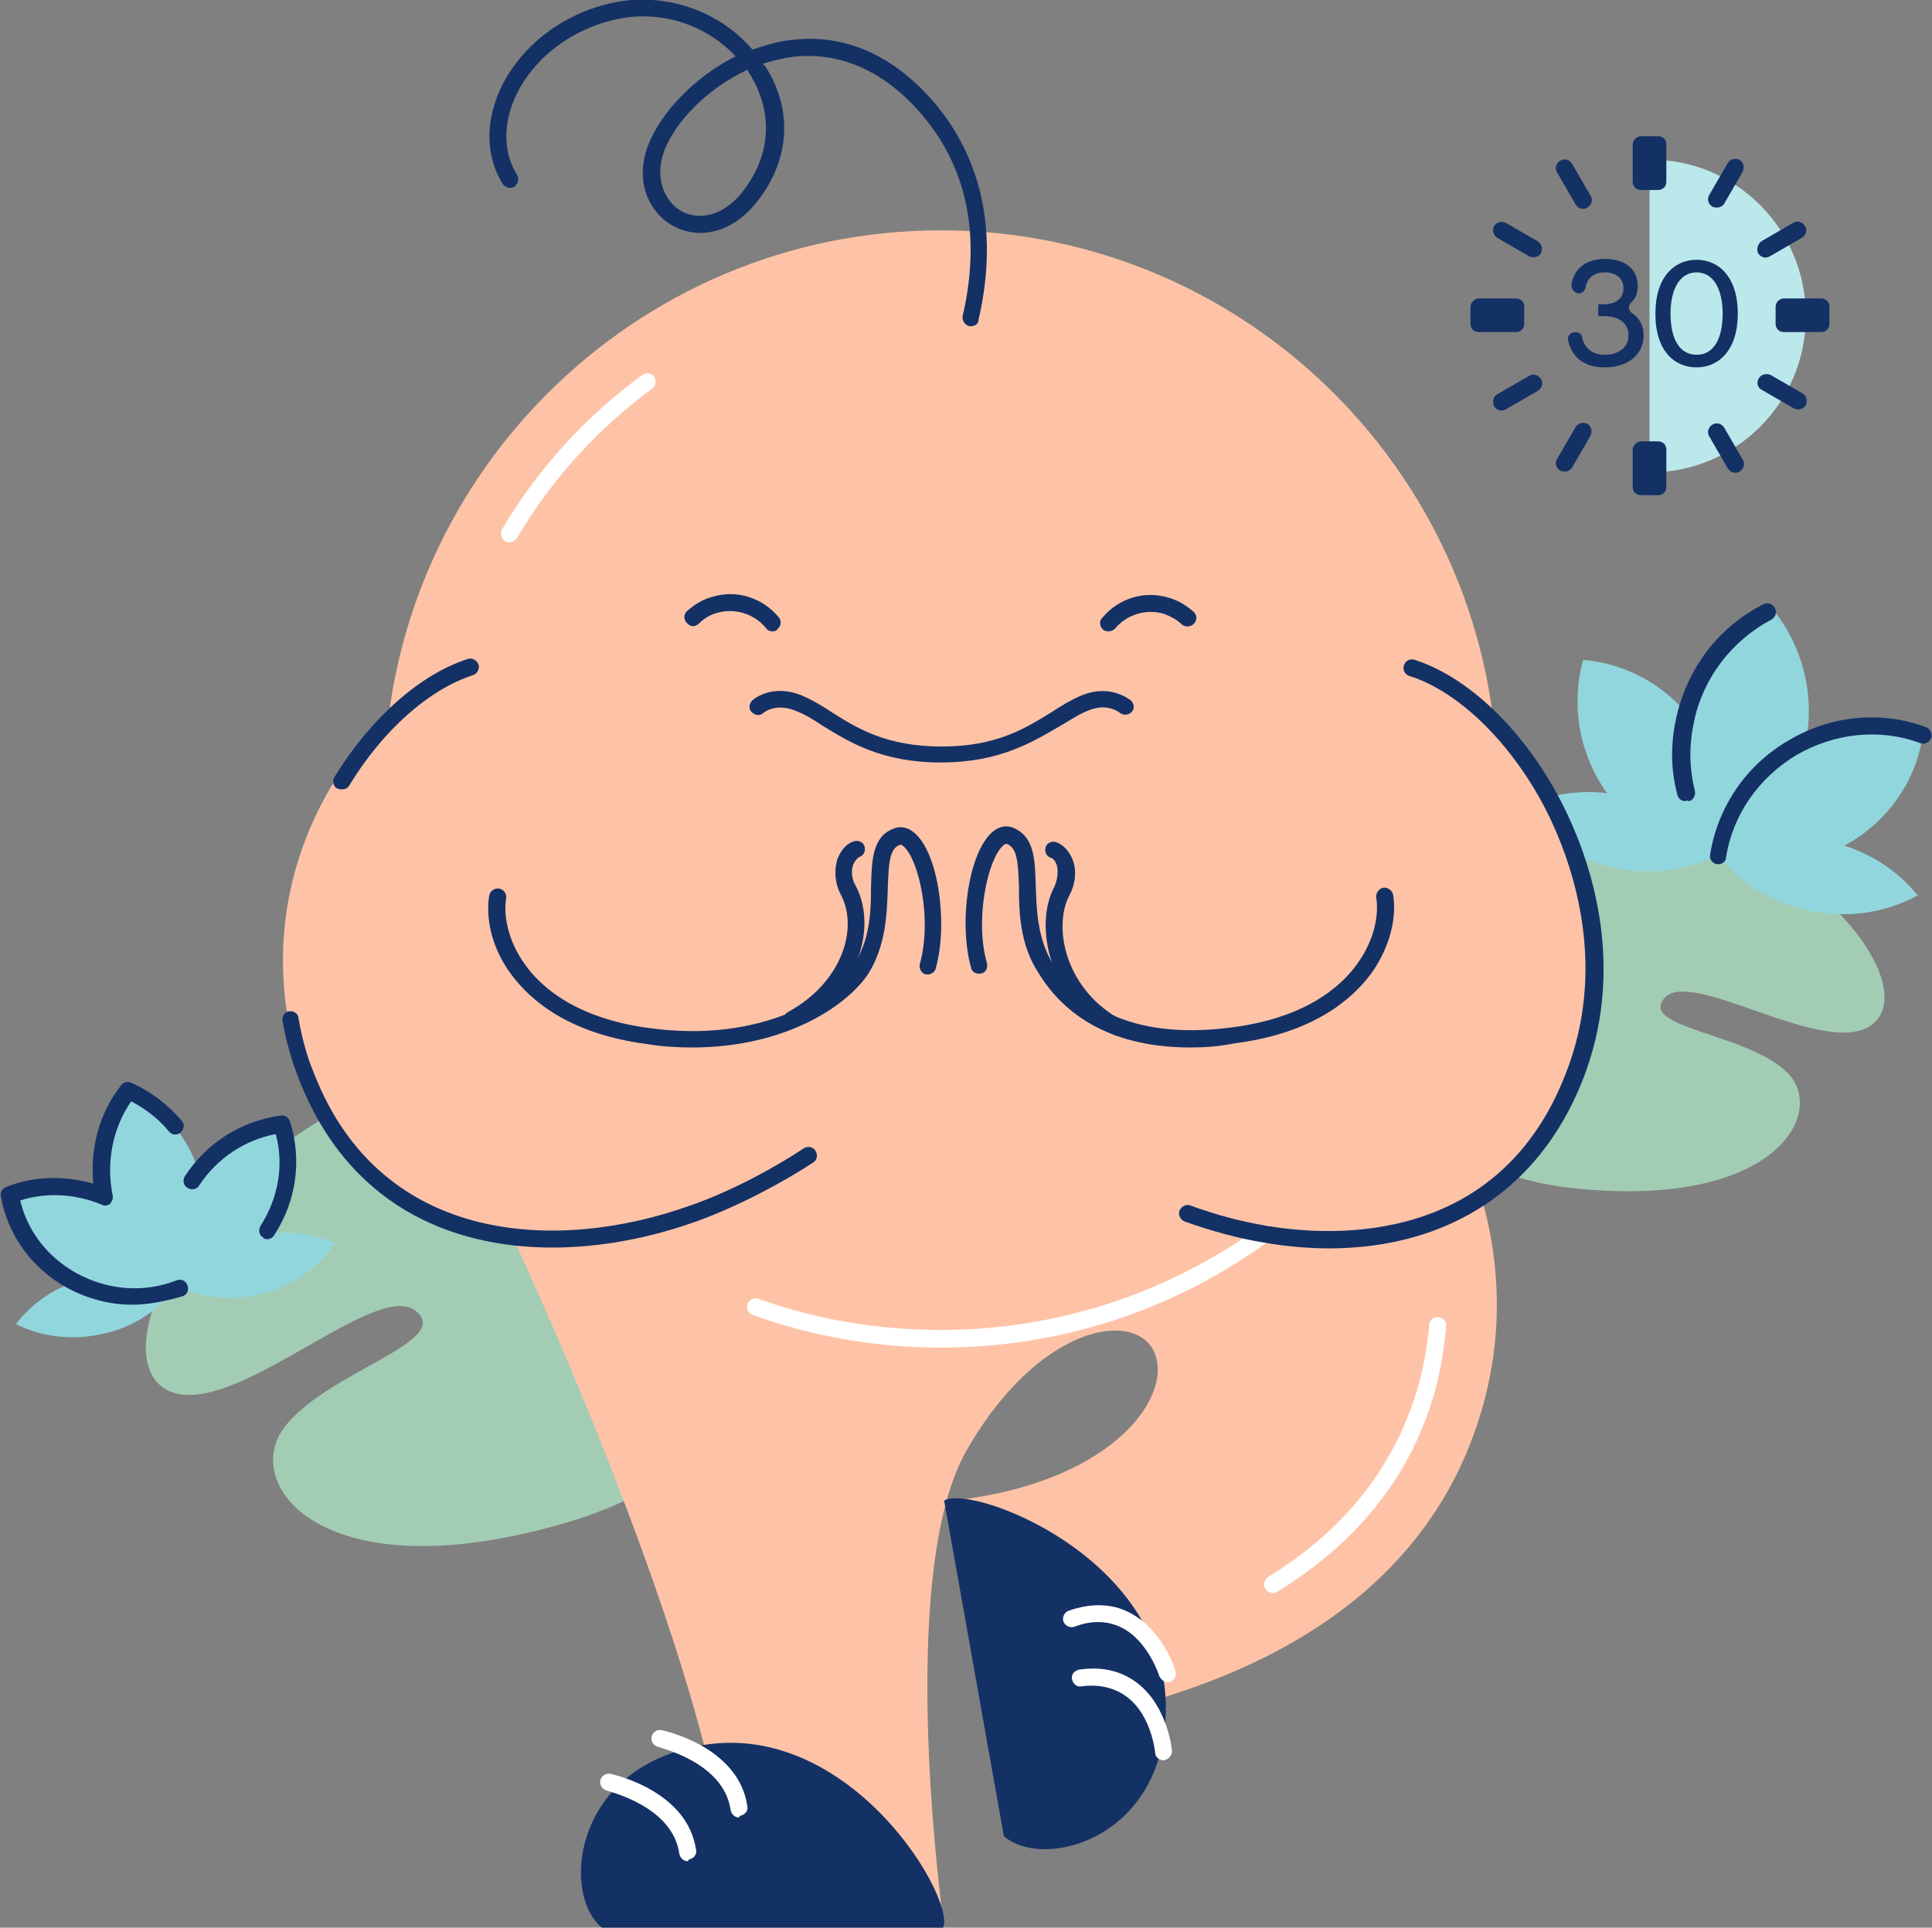 <?xml version="1.0" encoding="UTF-8"?> <!-- Generator: Adobe Illustrator 24.1.2, SVG Export Plug-In . SVG Version: 6.00 Build 0) --> <svg xmlns="http://www.w3.org/2000/svg" xmlns:xlink="http://www.w3.org/1999/xlink" id="_Слой_1" x="0px" y="0px" viewBox="0 0 229.8 229.3" style="enable-background:new 0 0 229.8 229.3;" xml:space="preserve"><rect x="0" y="0" width="229.8" height="229.3" fill="#808080" stroke="none"/> <style type="text/css"> .st0{fill:#A3CCB5;} .st1{fill:#92D6DD;} .st2{fill:#143166;} .st3{fill:#BBE8EA;} .st4{fill:#FEC3A6;} .st5{fill:#FFFFFF;} </style> <path class="st0" d="M40.3,132c-19.8,10.7-27.7,30.2-20.1,33.5s24.4-13.3,29.2-9.6c4.8,3.7-11.1,7.4-15.8,14.2 c-4.7,6.9,5.2,19.3,33.5,11.1s32.1-33.6,21.8-46.2C78.8,122.5,56.8,123.2,40.3,132L40.3,132z"></path> <g> <path class="st1" d="M20.9,153.2c-2,2.6-4.9,4.6-8.4,5.4c-3.7,0.9-7.4,0.5-10.6-1.1c2-2.6,4.9-4.6,8.4-5.4 C14.1,151.1,17.8,151.6,20.9,153.2L20.9,153.2z"></path> <path class="st1" d="M23.8,139.9c1.2,4.8,0,9.6-2.8,13.2c-4.2-1.9-7.5-5.5-8.7-10.3c-1.2-4.8,0-9.6,2.8-13.2 C19.2,131.5,22.5,135.2,23.8,139.9L23.8,139.9z"></path> <path class="st1" d="M13.6,142.9c4.1,2.2,6.7,6.1,7.4,10.2c-3.9,1.6-8.5,1.4-12.6-0.8s-6.7-6.1-7.4-10.2 C4.9,140.5,9.5,140.7,13.6,142.9L13.6,142.9z"></path> <path class="st1" d="M21.2,153.1c3,1.3,6.5,1.7,9.9,0.8c3.7-0.9,6.7-3.1,8.8-6c-3-1.3-6.5-1.7-9.9-0.8 C26.2,148.1,23.2,150.3,21.2,153.1L21.2,153.1z"></path> <path class="st1" d="M22.8,140.6c-2.5,3.9-3,8.5-1.7,12.5c4.2-0.5,8.2-2.8,10.7-6.7s3-8.5,1.7-12.5 C29.3,134.4,25.3,136.7,22.8,140.6L22.8,140.6z"></path> <path class="st2" d="M15.7,155.2c-2.6,0-5.3-0.7-7.7-2c-4.2-2.3-7.1-6.3-7.9-10.9c-0.1-0.5,0.2-0.9,0.6-1.1 c3.3-1.3,6.9-1.4,10.4-0.4c-0.4-4.2,0.7-8.4,3.3-11.7c0.3-0.4,0.8-0.5,1.2-0.3c2.3,1,4.4,2.6,6,4.5c0.4,0.4,0.3,1-0.1,1.4 c-0.4,0.4-1.1,0.3-1.4-0.1c-1.2-1.5-2.8-2.7-4.5-3.6c-2.2,3.2-3,7.3-2.2,11.2c0.1,0.4-0.1,0.7-0.3,1c-0.3,0.2-0.7,0.3-1,0.1 c-3.1-1.3-6.6-1.5-9.7-0.5c0.9,3.7,3.3,6.8,6.8,8.7c3.7,2,8,2.3,11.8,0.8c0.5-0.2,1.1,0,1.3,0.6c0.2,0.5,0,1.1-0.6,1.3 C19.6,154.8,17.6,155.2,15.7,155.2L15.7,155.2z"></path> <path class="st2" d="M31.8,147.4c-0.2,0-0.4,0-0.5-0.2c-0.5-0.3-0.6-0.9-0.3-1.4c2.1-3.3,2.8-7.2,1.8-10.9c-3.7,0.7-7,2.9-9.1,6.1 c-0.3,0.5-0.9,0.6-1.4,0.3c-0.5-0.3-0.6-0.9-0.3-1.4c2.6-4,6.8-6.6,11.4-7.2c0.5-0.1,0.9,0.2,1.1,0.7c1.4,4.5,0.8,9.3-1.8,13.4 C32.4,147.3,32.1,147.4,31.8,147.4L31.8,147.4z"></path> </g> <path class="st0" d="M201.7,98.4c17.3,5.5,26.4,19.8,20.8,23.6s-21.3-6.9-24.5-3.3s9.9,4.2,14.6,8.9c4.7,4.7-1.3,16.1-24.9,13.8 c-23.6-2.3-30.4-21.8-24.1-33.3C169.8,96.6,187.3,93.8,201.7,98.4L201.7,98.4z"></path> <g> <path class="st3" d="M196.2,19v37.2c10.3,0,18.6-8.3,18.6-18.6S206.5,18.9,196.2,19L196.2,19z"></path> <path class="st2" d="M195.2,16.2h2c0.6,0,1,0.4,1,1v4.4c0,0.6-0.4,1-1,1h-2c-0.6,0-1-0.4-1-1v-4.4 C194.2,16.7,194.7,16.2,195.2,16.2z"></path> <path class="st2" d="M185.6,19.1L185.6,19.1c0.5-0.3,1.1-0.1,1.4,0.4l2.2,3.8c0.3,0.5,0.1,1.1-0.4,1.4l0,0 c-0.5,0.3-1.1,0.1-1.4-0.4l-2.2-3.8C184.9,20,185.1,19.4,185.6,19.1z"></path> <path class="st2" d="M177.7,26.9L177.7,26.9c0.3-0.5,0.9-0.6,1.4-0.4l3.8,2.2c0.5,0.3,0.6,0.9,0.4,1.4l0,0 c-0.3,0.5-0.9,0.6-1.4,0.4l-3.8-2.2C177.6,28,177.5,27.4,177.7,26.9z"></path> <path class="st2" d="M175.9,35.5h4.4c0.6,0,1,0.4,1,1v2c0,0.6-0.4,1-1,1h-4.4c-0.6,0-1-0.4-1-1v-2C174.9,36,175.4,35.5,175.9,35.5z "></path> <path class="st2" d="M178.1,46.9l3.8-2.2c0.5-0.3,1.1-0.1,1.4,0.4l0,0c0.3,0.5,0.1,1.1-0.4,1.4l-3.8,2.2c-0.5,0.3-1.1,0.1-1.4-0.4 l0,0C177.5,47.8,177.6,47.1,178.1,46.9z"></path> <path class="st2" d="M185.2,54.6l2.2-3.8c0.3-0.5,0.9-0.6,1.4-0.4l0,0c0.5,0.3,0.6,0.9,0.4,1.4l-2.2,3.8c-0.3,0.5-0.9,0.6-1.4,0.4 l0,0C185.1,55.7,184.9,55.1,185.2,54.6z"></path> <path class="st2" d="M195.2,52.5h2c0.6,0,1,0.4,1,1v4.4c0,0.6-0.4,1-1,1h-2c-0.6,0-1-0.4-1-1v-4.4C194.2,53,194.7,52.5,195.2,52.5z "></path> <path class="st2" d="M203.7,50.5L203.7,50.5c0.5-0.3,1.1-0.1,1.4,0.4l2.2,3.8c0.3,0.5,0.1,1.1-0.4,1.4l0,0 c-0.5,0.3-1.1,0.1-1.4-0.4l-2.2-3.8C203,51.4,203.2,50.8,203.7,50.5z"></path> <path class="st2" d="M209.2,45L209.2,45c0.3-0.5,0.9-0.6,1.4-0.4l3.8,2.2c0.5,0.3,0.6,0.9,0.4,1.4l0,0c-0.3,0.5-0.9,0.6-1.4,0.4 l-3.8-2.2C209,46.1,208.9,45.5,209.2,45z"></path> <path class="st2" d="M212.2,35.5h4.4c0.6,0,1,0.4,1,1v2c0,0.6-0.4,1-1,1h-4.4c-0.6,0-1-0.4-1-1v-2C211.2,36,211.6,35.5,212.2,35.5z "></path> <path class="st2" d="M209.5,28.7l3.8-2.2c0.5-0.3,1.1-0.1,1.4,0.4l0,0c0.3,0.5,0.1,1.1-0.4,1.4l-3.8,2.2c-0.5,0.3-1.1,0.1-1.4-0.4 l0,0C208.9,29.6,209.1,29,209.5,28.7z"></path> <path class="st2" d="M203.3,23.2l2.2-3.8c0.3-0.5,0.9-0.6,1.4-0.4l0,0c0.5,0.3,0.6,0.9,0.4,1.4l-2.2,3.8c-0.3,0.5-0.9,0.6-1.4,0.4 l0,0C203.2,24.3,203,23.7,203.3,23.2z"></path> <g> <path class="st2" d="M187.4,39.5L187.4,39.5c0.4,0,0.8,0.3,0.8,0.7c0.3,1.3,1.3,2,2.7,2c1.5,0,2.8-0.8,2.8-2.3c0-1.4-1-2.3-3-2.3 h-0.6v-1.4h0.5c2,0,2.5-1,2.5-1.9c0-1.2-0.9-1.9-2.2-1.9c-1.1,0-2.1,0.5-2.3,1.8c-0.1,0.4-0.4,0.7-0.8,0.7l0,0 c-0.5,0-0.9-0.5-0.9-1c0.3-2,1.8-3.1,4-3.1c2.5,0,3.9,1.3,3.9,3.2c0,0.9-0.3,1.6-0.8,2c-0.4,0.4-0.3,1,0.2,1.3 c0.7,0.5,1.3,1.3,1.3,2.6c0,2.2-1.8,3.8-4.6,3.8c-2.6,0-4-1.3-4.4-3.3C186.4,39.9,186.9,39.5,187.4,39.5L187.4,39.5z"></path> <path class="st2" d="M196.9,37.3c0-4.4,2.3-6.4,4.9-6.4s4.9,2,4.9,6.4s-2.3,6.4-4.9,6.4S196.9,41.8,196.9,37.3z M201.8,42.2 c2.1,0,3.1-2,3.1-4.9s-1.1-4.9-3.1-4.9s-3.1,2-3.1,4.9S199.7,42.2,201.8,42.2z"></path> </g> </g> <g> <path class="st1" d="M204.2,101.8c-3.7,1.8-8,2.4-12.3,1.4c-4.6-1-8.5-3.6-11.1-7.1c3.7-1.8,8-2.4,12.3-1.4 C197.7,95.7,201.6,98.3,204.2,101.8L204.2,101.8z"></path> <path class="st1" d="M214.7,88.7c-1.3,5.9-5.3,10.6-10.4,13.1c-3.6-4.4-5.2-10.3-3.9-16.3c1.3-6,5.3-10.6,10.4-13.1 C214.4,76.8,216,82.7,214.7,88.7z"></path> <path class="st1" d="M201.8,86.4c3.3,4.7,4,10.4,2.6,15.5c-5.2-0.4-10.3-3.2-13.5-7.9s-4-10.4-2.6-15.5 C193.4,78.9,198.5,81.6,201.8,86.4L201.8,86.4z"></path> <path class="st1" d="M204.5,101.9c2.6,3.2,6.3,5.5,10.6,6.4c4.6,1,9.2,0.3,13-1.8c-2.6-3.2-6.3-5.5-10.6-6.4 C212.9,99.1,208.4,99.8,204.5,101.9z"></path> <path class="st1" d="M213.2,88.9c-5,2.9-8,7.8-8.9,12.9c4.9,1.8,10.6,1.4,15.6-1.5s8.1-7.8,8.8-12.9 C223.9,85.6,218.2,86,213.2,88.9L213.2,88.9z"></path> <path class="st2" d="M200.5,95.3c-0.5,0-0.9-0.3-1-0.8c-0.8-3-0.8-6.1-0.1-9.2c1.3-5.8,5-10.7,10.3-13.4c0.5-0.3,1.1-0.1,1.4,0.4 s0.1,1.1-0.4,1.4c-4.7,2.5-8.1,6.9-9.2,12.1c-0.6,2.8-0.6,5.5,0.1,8.3c0.1,0.5-0.2,1.1-0.7,1.2C200.7,95.2,200.6,95.2,200.5,95.3 L200.5,95.3z"></path> <path class="st2" d="M204.4,102.8c0,0-0.1,0-0.2,0c-0.5-0.1-0.9-0.6-0.8-1.1c0.9-5.7,4.3-10.7,9.3-13.6c5-3,11-3.6,16.4-1.6 c0.5,0.2,0.8,0.8,0.6,1.3s-0.8,0.8-1.3,0.6c-4.8-1.8-10.2-1.2-14.7,1.4c-4.5,2.7-7.6,7.1-8.4,12.2 C205.3,102.5,204.8,102.8,204.4,102.8L204.4,102.8z"></path> </g> <g> <ellipse class="st4" cx="111.9" cy="93.6" rx="65.7" ry="65.7"></ellipse> <path class="st4" d="M111.9,159.8c-36.5,0-66.2-29.7-66.2-66.2s29.7-66.2,66.2-66.2s66.2,29.7,66.2,66.2S148.4,159.8,111.9,159.8z M111.9,28.5c-36,0-65.2,29.2-65.2,65.2s29.3,65.2,65.2,65.2s65.2-29.2,65.2-65.2S147.8,28.5,111.9,28.5z"></path> </g> <path class="st4" d="M49.6,124.4c12.6,22.7,31.5,67,36.1,91.8l26.6,13.1c0,0-6-42.1,2.8-57c8.7-15,20.3-16.6,22.3-11.2 c2,5.4-5.6,15.7-25.1,17.5l10.9,26.8c26.7-4.3,47.2-16,53.3-38.6c6.1-22.6-7.4-42.4-14.7-45.2C154.4,118.7,49.6,124.5,49.6,124.4 L49.6,124.4z"></path> <path class="st5" d="M151.4,189.5c-0.3,0-0.7-0.2-0.9-0.5c-0.3-0.5-0.1-1.1,0.3-1.4c9.3-5.7,15.3-13.4,18-23.1 c0.6-2.3,1-4.6,1.2-6.9c0-0.5,0.5-1,1.1-0.9c0.5,0,1,0.5,0.9,1.1c-0.2,2.4-0.6,4.9-1.2,7.2c-2.7,10.2-9.1,18.3-18.8,24.3 C151.7,189.5,151.6,189.5,151.4,189.5L151.4,189.5z"></path> <g> <path class="st4" d="M167.9,79.4c12.9,4.1,27.6,27.6,19.3,48.8c-6.8,17.3-22.4,21-36.8,18.6L167.9,79.4z"></path> <path class="st4" d="M158,147.9c-3,0-5.6-0.3-7.6-0.6l-0.5-0.1l17.8-68.4l0.5,0.2c6.7,2.1,13.5,9,17.8,18c2.9,6.1,7,18.2,1.8,31.4 C181.3,144.6,167.8,147.9,158,147.9L158,147.9z M151.1,146.4c8.5,1.3,27.7,1.8,35.7-18.4c5-12.8,1.1-24.7-1.8-30.6 c-4-8.4-10.5-15.1-16.7-17.3L151.1,146.4L151.1,146.4z"></path> </g> <g> <path class="st4" d="M46.7,85.3c-7.3,6.5-17.2,22.5-10.1,42.9c7.1,20.4,25.2,18.2,31.2,19.3S46.7,85.3,46.7,85.3L46.7,85.3z"></path> <path class="st4" d="M67.9,147.9c-0.1,0-0.1,0-0.2,0c-0.9-0.2-2.1-0.2-3.4-0.3c-7.7-0.5-22.1-1.6-28.2-19.3 c-7.2-20.7,3.1-37.1,10.3-43.4l0.5-0.5l0.3,0.6c2.6,6,24.8,58.4,21.6,62.5C68.5,147.8,68.2,147.9,67.9,147.9z M46.5,86.1 c-7,6.5-16.3,22.1-9.5,41.9c5.9,17,19.8,18,27.3,18.6c1.4,0.1,2.6,0.2,3.5,0.4c0.1,0,0.1,0,0.1,0C70.1,144.2,56,108.5,46.5,86.1 L46.5,86.1z"></path> </g> <path class="st2" d="M112.2,229.3c1.5-3.9-12.8-27.5-32.2-20.8c-12.2,4.2-12.8,17.3-8.4,20.8H112.2z"></path> <path class="st5" d="M87.9,216.2c-0.5,0-0.9-0.4-1-0.9c-0.8-5.7-8.5-7.4-8.6-7.5c-0.5-0.1-0.9-0.6-0.8-1.2c0.1-0.5,0.6-0.9,1.2-0.8 c0.4,0.1,9.2,2,10.2,9.1c0.1,0.5-0.3,1-0.9,1.1C87.9,216.2,87.9,216.2,87.9,216.2L87.9,216.2z"></path> <path class="st5" d="M81.8,221.4c-0.5,0-0.9-0.4-1-0.9c-0.8-5.7-8.5-7.4-8.6-7.5c-0.5-0.1-0.9-0.6-0.8-1.2c0.1-0.5,0.6-0.9,1.2-0.8 c0.4,0.1,9.2,2,10.2,9.1c0.1,0.5-0.3,1-0.9,1.1C81.9,221.4,81.8,221.4,81.8,221.4L81.8,221.4z"></path> <path class="st2" d="M112.3,178.5c3.5-2.1,29.3,7.8,26.1,28.1c-2,12.8-14.8,15.6-19,11.8L112.3,178.5z"></path> <path class="st5" d="M138.9,200.1c-0.4,0-0.8-0.3-1-0.7c0,0-1.3-4.2-4.5-5.8c-1.6-0.8-3.5-0.9-5.6-0.1c-0.5,0.2-1.1-0.1-1.3-0.6 s0.1-1.1,0.6-1.3c2.6-0.9,5.1-0.9,7.2,0.2c4,2,5.5,6.8,5.5,7c0.2,0.5-0.1,1.1-0.7,1.3C139.1,200.1,139,200.1,138.9,200.1 L138.9,200.1z"></path> <path class="st5" d="M138.4,209.4c-0.5,0-1-0.4-1-0.9c0,0-0.4-4.4-3.3-6.6c-1.4-1.1-3.3-1.6-5.5-1.3c-0.5,0.1-1-0.3-1.1-0.9 c-0.1-0.5,0.3-1,0.9-1.1c2.8-0.4,5.1,0.2,7,1.7c3.5,2.8,4,7.8,4,8C139.4,208.8,139,209.3,138.4,209.4 C138.4,209.3,138.4,209.3,138.4,209.4L138.4,209.4z"></path> <path class="st2" d="M91.9,75.1c-0.3,0-0.6-0.1-0.8-0.4c-1.4-1.7-3.7-2.4-5.8-1.8c-0.8,0.2-1.6,0.7-2.2,1.3c-0.4,0.4-1,0.4-1.4-0.1 c-0.4-0.4-0.4-1,0-1.4c0.9-0.8,1.9-1.4,3-1.7c2.9-0.9,6,0.1,7.9,2.4c0.4,0.4,0.3,1.1-0.1,1.4C92.4,75,92.2,75.1,91.9,75.1L91.9,75.1 z"></path> <path class="st2" d="M131.8,75.1c-0.2,0-0.5-0.1-0.6-0.2c-0.4-0.4-0.5-1-0.1-1.4c1.9-2.3,5-3.3,7.9-2.4c1.1,0.3,2.1,0.9,3,1.7 c0.4,0.4,0.4,1,0,1.4c-0.4,0.4-1,0.4-1.4,0.1c-0.6-0.6-1.4-1-2.2-1.3c-2.1-0.6-4.4,0.1-5.8,1.8C132.4,75,132.1,75.1,131.8,75.1 L131.8,75.1z"></path> <path class="st2" d="M111.9,90.7c-7.1,0-11-2.5-14.1-4.4c-1.2-0.8-2.2-1.4-3.3-1.8c-2.3-0.9-3.7,0.3-3.7,0.3c-0.4,0.4-1,0.3-1.4-0.1 s-0.3-1,0.1-1.4c0.1-0.1,2.3-2,5.8-0.6c1.2,0.5,2.4,1.2,3.6,2c3,1.9,6.5,4.1,13.1,4.1s10-2.2,13.1-4.1c1.2-0.8,2.4-1.5,3.6-2 c3.5-1.4,5.7,0.6,5.8,0.6c0.4,0.4,0.5,1,0.1,1.4c-0.4,0.4-1,0.4-1.4,0.1c-0.1-0.1-1.5-1.2-3.7-0.3c-1.1,0.4-2.1,1.1-3.3,1.8 C122.9,88.2,119,90.7,111.9,90.7L111.9,90.7z"></path> <path class="st2" d="M82.3,124.6c-1.7,0-3.5-0.1-5.3-0.4c-9.3-1.2-13.9-5.2-16.2-8.3c-2.6-3.5-3-7.2-2.6-9.4 c0.1-0.5,0.6-0.9,1.2-0.8c0.5,0.1,0.9,0.6,0.8,1.2c-0.3,1.8,0.1,4.9,2.3,7.9c2,2.8,6.3,6.4,14.8,7.5c13.2,1.8,21.9-3.7,24.3-7.6 c1.9-3,2-6.3,2-9.2c0.1-3,0.1-5.9,2.6-6.9c0.9-0.4,1.8-0.2,2.6,0.5c2.8,2.4,4,10.7,2.5,16.1c-0.1,0.5-0.7,0.8-1.2,0.7 c-0.5-0.1-0.8-0.7-0.7-1.2c1.5-5.3-0.1-12.4-1.9-14c-0.3-0.3-0.4-0.2-0.5-0.2c-1.2,0.5-1.3,2.2-1.4,5.1c-0.1,3-0.2,6.8-2.3,10.2 C100.8,119.6,93.5,124.6,82.3,124.6L82.3,124.6z"></path> <path class="st2" d="M65.7,148.4c-12.3,0-24.3-5.2-30.1-19.9c-0.9-2.3-1.6-4.7-2-7.1c-0.1-0.5,0.3-1.1,0.8-1.1 c0.5-0.1,1.1,0.3,1.1,0.8c0.4,2.3,1,4.6,1.9,6.7c8,20.4,29.1,21.2,44.7,15.6c5.2-1.8,10.5-4.8,13.5-6.8c0.5-0.3,1.1-0.2,1.4,0.3 c0.3,0.5,0.2,1.1-0.3,1.4c-3.2,2.1-8.6,5.1-13.9,7S71.6,148.4,65.7,148.4L65.7,148.4z"></path> <path class="st2" d="M40.6,93.9c-0.2,0-0.4-0.1-0.5-0.1c-0.5-0.3-0.6-0.9-0.3-1.4c4.3-7,10.2-12.2,15.8-14c0.5-0.2,1.1,0.1,1.3,0.6 s-0.1,1.1-0.6,1.3C51,82,45.5,86.9,41.5,93.5C41.3,93.8,41,93.9,40.6,93.9L40.6,93.9z"></path> <path class="st2" d="M94.2,122.3c-0.4,0-0.7-0.2-0.9-0.5c-0.3-0.5-0.1-1.1,0.4-1.4c6.6-3.6,8.4-10.1,6.3-14 c-0.7-1.3-0.8-2.9-0.4-4.2c0.4-1,1-1.8,1.9-2.1c0.5-0.2,1.1,0,1.3,0.5c0.2,0.5,0,1.1-0.5,1.3c-0.3,0.1-0.6,0.5-0.8,0.9 c-0.3,0.8-0.2,1.8,0.3,2.6c2.5,4.8,0.5,12.6-7.1,16.7C94.5,122.2,94.4,122.3,94.2,122.3L94.2,122.3z"></path> <path class="st2" d="M133,123.2c-0.2,0-0.3,0-0.5-0.1c-7.9-4.3-9.5-13.1-7.1-17.6c0.4-0.9,0.5-1.8,0.3-2.6c-0.2-0.5-0.4-0.8-0.8-0.9 c-0.5-0.2-0.7-0.8-0.5-1.3c0.2-0.5,0.8-0.7,1.3-0.5c0.9,0.4,1.5,1.1,1.9,2.1c0.5,1.3,0.3,2.9-0.4,4.2c-2,3.8-0.5,11.3,6.3,14.9 c0.5,0.3,0.7,0.9,0.4,1.4C133.7,123,133.3,123.2,133,123.2L133,123.2z"></path> <path class="st2" d="M141.6,124.6c-10.3,0-15.5-4.6-18.1-8.9c-2.2-3.4-2.3-7.2-2.3-10.2c-0.1-2.9-0.2-4.6-1.4-5.1 c-0.1,0-0.2-0.1-0.5,0.2c-1.8,1.6-3.4,8.8-1.9,14c0.1,0.5-0.1,1.1-0.7,1.2c-0.5,0.1-1.1-0.1-1.2-0.7c-1.5-5.4-0.3-13.6,2.5-16.1 c0.8-0.7,1.7-0.9,2.6-0.5c2.5,1.1,2.5,3.9,2.6,6.9c0.1,2.9,0.2,6.2,2,9.2c2.8,4.4,8.7,9.3,21.4,7.6c8.5-1.1,12.8-4.7,14.8-7.5 c2.2-3,2.6-6.1,2.3-7.9c-0.1-0.5,0.3-1.1,0.8-1.2c0.5-0.1,1.1,0.3,1.2,0.8c0.4,2.3-0.1,5.9-2.6,9.4c-2.3,3.1-6.9,7.1-16.2,8.3 C144.9,124.5,143.2,124.6,141.6,124.6L141.6,124.6z"></path> <path class="st5" d="M111.9,160.3c-7.7,0-15.2-1.3-22.4-3.9c-0.5-0.2-0.8-0.8-0.6-1.3c0.2-0.5,0.8-0.8,1.3-0.6 c7,2.5,14.3,3.7,21.7,3.7c13.8,0,26.9-4.3,38-12.3c0.5-0.3,1.1-0.2,1.4,0.2c0.3,0.5,0.2,1.1-0.2,1.4 C139.6,155.9,126.1,160.3,111.9,160.3L111.9,160.3z"></path> <path class="st5" d="M60.6,64.5c-0.2,0-0.4,0-0.5-0.1c-0.5-0.3-0.6-0.9-0.4-1.4c4.3-7.3,9.9-13.4,16.7-18.4c0.5-0.3,1.1-0.2,1.4,0.2 c0.3,0.4,0.2,1.1-0.2,1.4C71.1,51,65.6,57,61.5,64C61.3,64.3,61,64.5,60.6,64.5L60.6,64.5z"></path> <path class="st2" d="M115.5,38.8c-0.1,0-0.1,0-0.2,0c-0.5-0.1-0.9-0.7-0.8-1.2c2.3-9.9,0.4-18.3-5.5-24.7c-4.5-4.9-9.9-7-15.6-6 c-0.9,0.2-1.8,0.4-2.7,0.7C90.9,7.7,91,7.9,91.1,8c2.9,4.6,2.9,9.9,0,14.5c-3.5,5.6-8,5.9-10.8,4.5c-3-1.5-5-5.4-3.1-10 c1.5-3.6,5.3-7.8,10.3-10.3c-3.1-3.3-7.6-5.1-12.3-4.7C69.4,2.6,64,6.1,61.5,11.1c-1.7,3.4-1.7,7,0,9.7c0.3,0.5,0.1,1.1-0.3,1.4 c-0.5,0.3-1.1,0.1-1.4-0.3c-2.1-3.4-2.1-7.6-0.1-11.7c2.8-5.6,8.8-9.6,15.4-10.2C80.6-0.4,86,1.8,89.5,5.9c1.2-0.4,2.4-0.8,3.6-1 c4.5-0.8,11.1-0.3,17.4,6.6c6.3,6.9,8.3,16.1,5.9,26.5C116.4,38.5,116,38.8,115.5,38.8L115.5,38.8z M88.9,8.3 c-4.7,2.2-8.4,6-9.8,9.4c-1.4,3.5,0,6.4,2.1,7.5c2,1,5.4,0.7,8.1-3.8c2.4-3.9,2.4-8.4,0-12.4C89.2,8.8,89,8.6,88.9,8.3L88.9,8.3z"></path> <path class="st2" d="M158.3,148.5c-2.5,0-5.2-0.2-8-0.7c-3.1-0.5-6.3-1.4-9.4-2.5c-0.5-0.2-0.8-0.8-0.6-1.3c0.2-0.5,0.8-0.8,1.3-0.6 c3,1.1,6,1.9,9,2.4c8.1,1.4,27.7,2.3,35.6-18c5-12.6,1-24.4-1.7-30.2c-4-8.5-10.7-15.3-16.9-17.2c-0.5-0.2-0.8-0.7-0.6-1.3 c0.2-0.5,0.7-0.8,1.3-0.6c6.8,2.2,13.8,9.2,18.1,18.3c2.9,6.1,7.1,18.5,1.8,31.8C183.1,141.4,172.4,148.4,158.3,148.5L158.3,148.5z"></path> </svg> 
